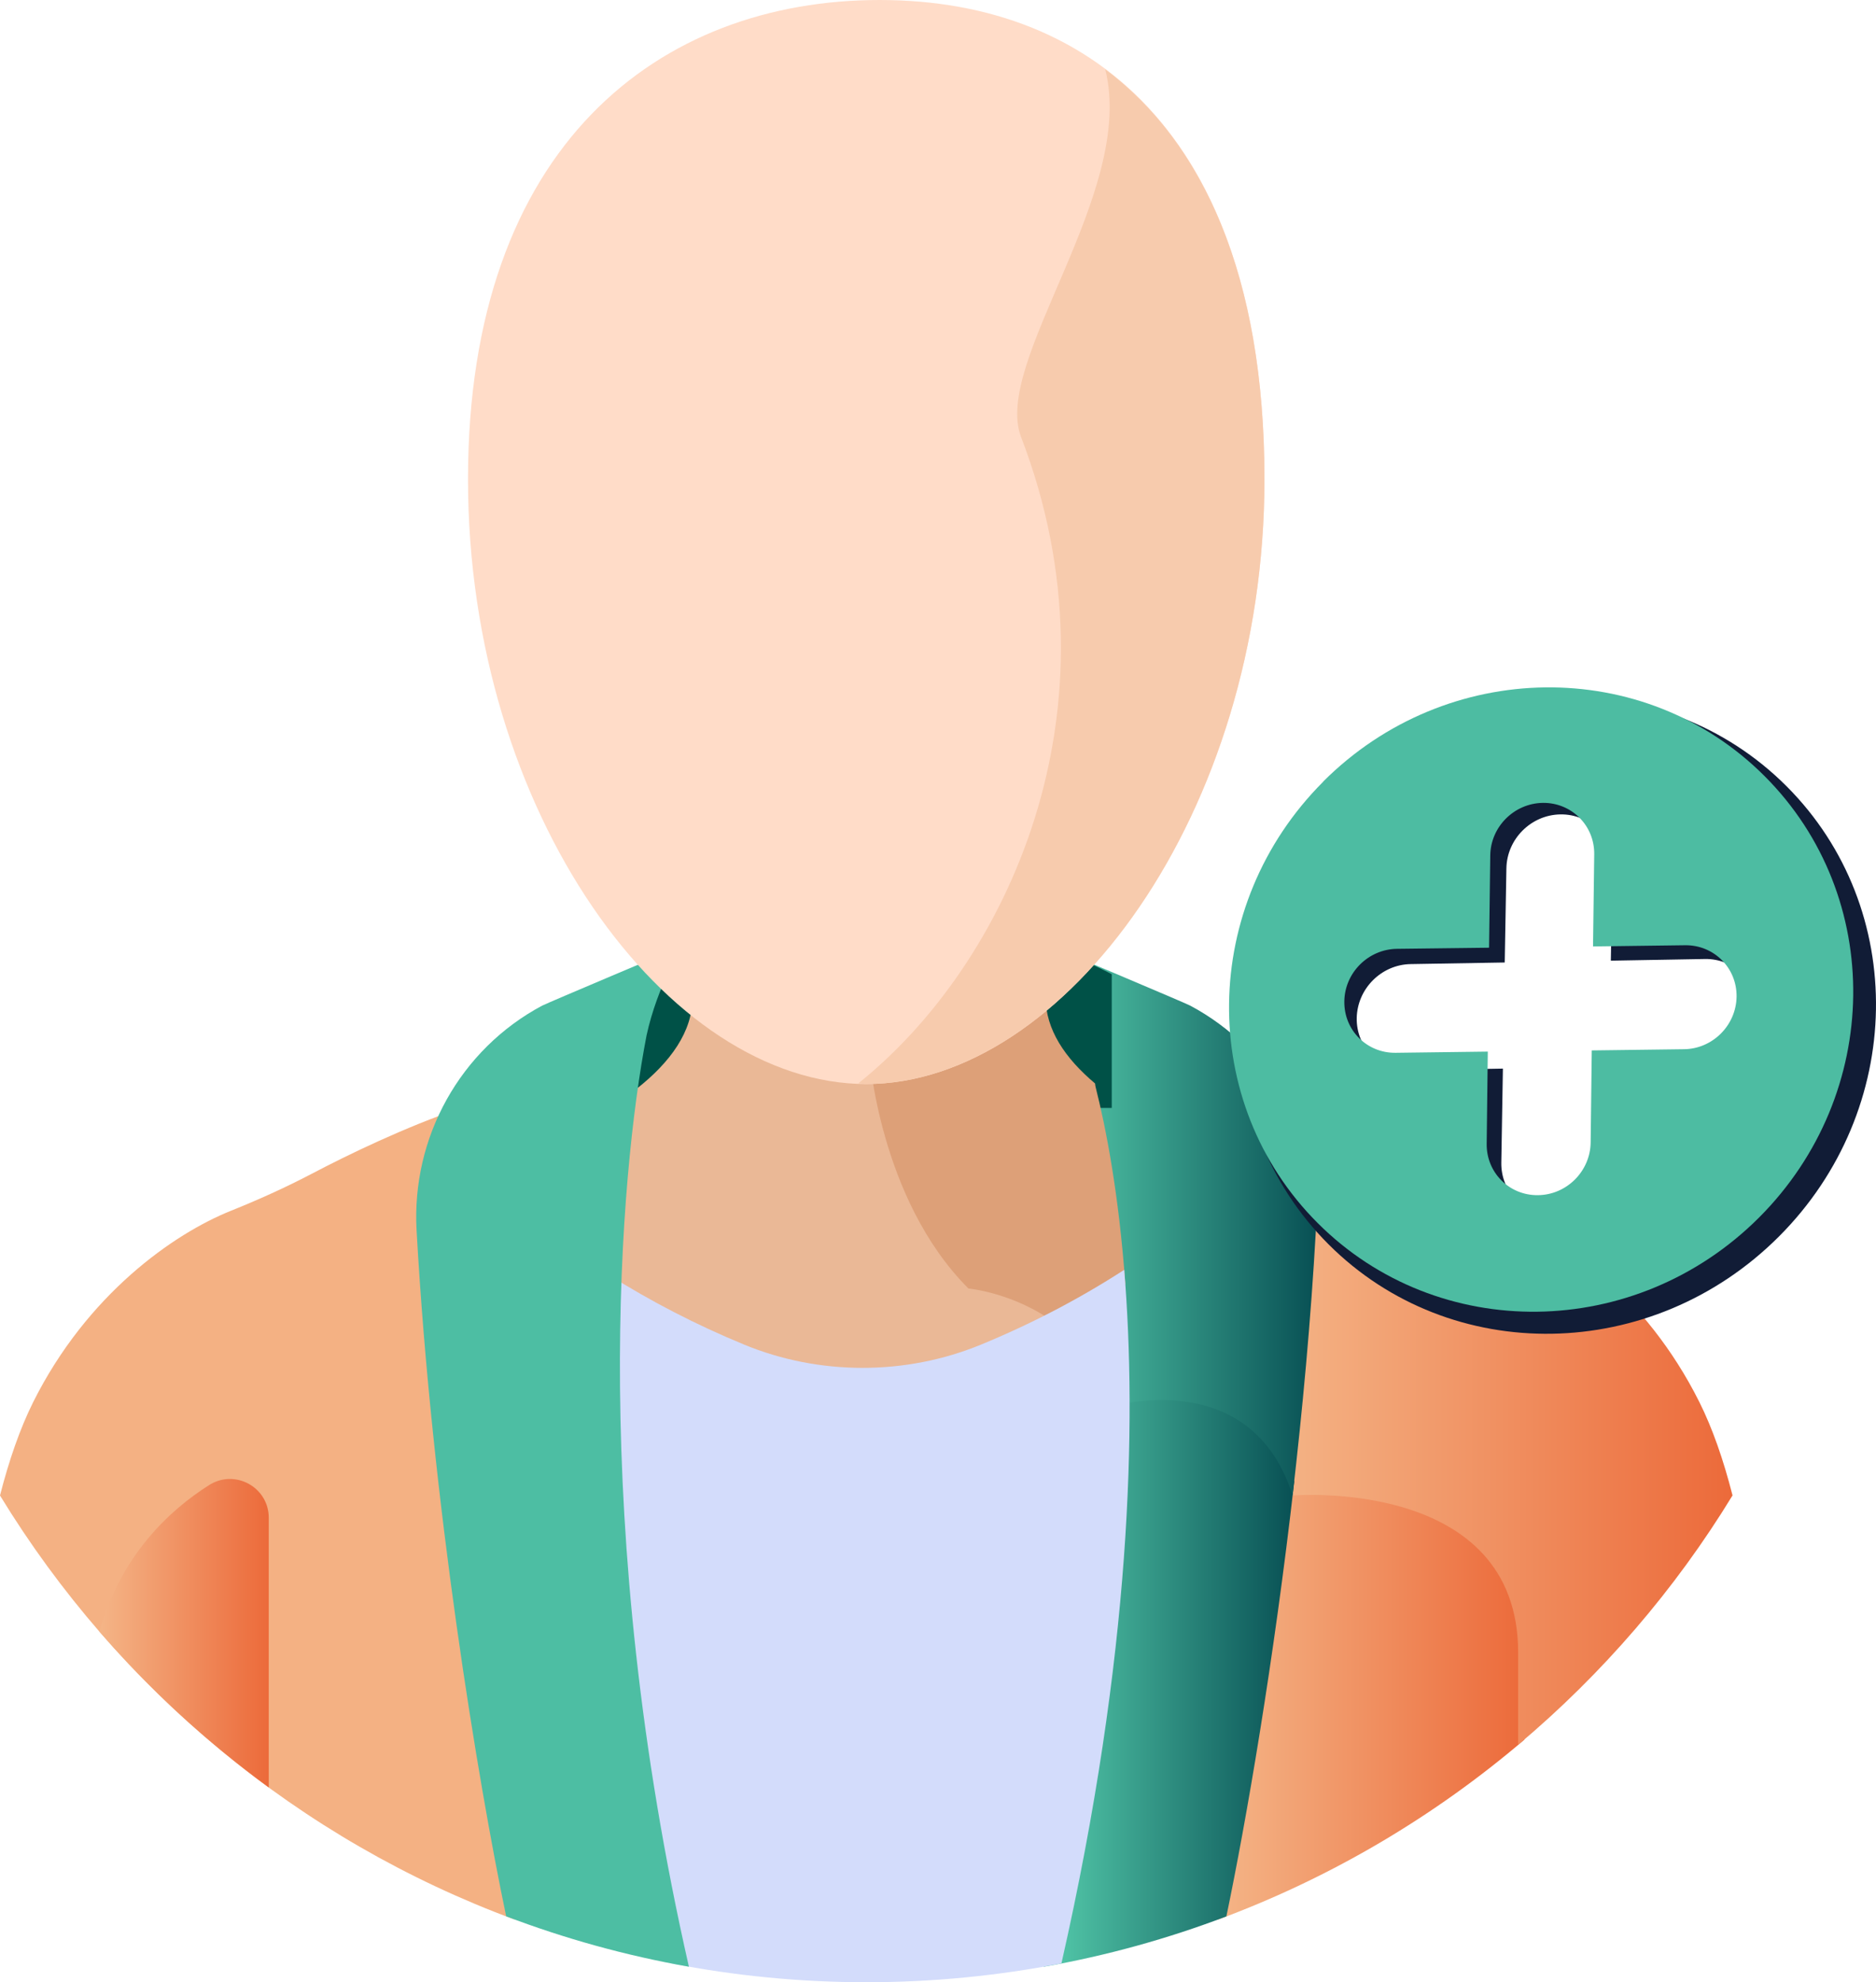 <?xml version="1.0" encoding="UTF-8"?>
<svg id="Layer_2" data-name="Layer 2" xmlns="http://www.w3.org/2000/svg" xmlns:xlink="http://www.w3.org/1999/xlink" viewBox="0 0 23.602 24.936">
  <defs>
    <style>
      .cls-1 {
        fill: #ffdcc8;
      }

      .cls-1, .cls-2, .cls-3, .cls-4, .cls-5, .cls-6, .cls-7, .cls-8, .cls-9, .cls-10, .cls-11, .cls-12, .cls-13, .cls-14, .cls-15 {
        stroke-width: 0px;
      }

      .cls-2 {
        fill: url(#linear-gradient);
      }

      .cls-3 {
        fill: #d3dcfb;
      }

      .cls-4 {
        fill: #dda078;
      }

      .cls-5 {
        fill: #4dbea3;
      }

      .cls-6 {
        fill: #4dbca2;
      }

      .cls-7 {
        fill: #f4b183;
      }

      .cls-8 {
        fill: #eab896;
      }

      .cls-9 {
        fill: #f7cbad;
      }

      .cls-10 {
        fill: #005147;
      }

      .cls-11 {
        fill: url(#linear-gradient-4);
      }

      .cls-12 {
        fill: url(#linear-gradient-2);
      }

      .cls-13 {
        fill: url(#linear-gradient-3);
      }

      .cls-14 {
        fill: url(#linear-gradient-5);
      }

      .cls-15 {
        fill: #111c36;
      }
    </style>
    <linearGradient id="linear-gradient" x1="6.778" y1="21.263" x2="10.634" y2="21.263" gradientTransform="translate(25.956) rotate(-180) scale(1 -1)" gradientUnits="userSpaceOnUse">
      <stop offset="0" stop-color="#ec6a3a"/>
      <stop offset="1" stop-color="#f4b587"/>
    </linearGradient>
    <linearGradient id="linear-gradient-2" x1="4.159" y1="17.944" x2="9.958" y2="17.944" xlink:href="#linear-gradient"/>
    <linearGradient id="linear-gradient-3" x1="9.674" y1="21.1" x2="12.827" y2="21.1" gradientTransform="translate(25.956) rotate(-180) scale(1 -1)" gradientUnits="userSpaceOnUse">
      <stop offset="0" stop-color="#085054"/>
      <stop offset="1" stop-color="#55ccac"/>
    </linearGradient>
    <linearGradient id="linear-gradient-4" x1="9.396" y1="15.357" x2="12.743" y2="15.357" xlink:href="#linear-gradient-3"/>
    <linearGradient id="linear-gradient-5" x1="22.575" y1="20.546" x2="24.706" y2="20.546" xlink:href="#linear-gradient"/>
  </defs>
  <g id="_ÎÓÈ_1" data-name="—ÎÓÈ_1">
    <g>
      <g>
        <g>
          <g>
            <path class="cls-2" d="M16.317,18.732c.125-.006.427-.012.794.038.441.06,1.058.217,1.499.622.377.347.568.817.568,1.399v1.094c-1.132.966-2.434,1.738-3.856,2.264.297-1.362.622-3.385.839-5.769.059.105.112.222.157.353h0Z"/>
            <path class="cls-12" d="M16.318,16.232c.036-.644.02-1.777-.321-2.295.712.246,1.408.582,1.884.831.328.172.666.324,1.01.462.723.291,1.81,1.051,2.488,2.406.166.332.304.729.418,1.176-.724,1.187-1.638,2.246-2.697,3.137v-1.159c0-2.213-2.837-1.977-2.837-1.977-.033-.106-.072-.203-.115-.291.068-.731.127-1.497.171-2.29h0Z"/>
            <path class="cls-13" d="M14.046,17.598c.339-.076,1.714-.293,2.237,1.04-.257,2.267-.609,4.297-.854,5.47-.736.28-1.505.494-2.299.634.631-2.775.848-5.266.866-7.283.018.045.035.091.05.139Z"/>
            <path class="cls-11" d="M16.555,15.478c-.063,1.125-.168,2.258-.293,3.335-.52-1.647-2.27-1.121-2.27-1.121l-0-0c.035-2.131-.155-3.757-.33-4.665-.137-.635-.45-1.126-.45-1.126.005.002,1.7.716,1.759.748,1.035.55,1.648,1.658,1.583,2.829h0Z"/>
          </g>
          <g>
            <path class="cls-10" d="M13.987,12.255s-1.803-.943-3.054-.943-3.124.943-3.124.943v1.683h6.178v-1.683Z"/>
            <path class="cls-8" d="M8.008,13.698c.427-.336.705-.72.705-1.152v-.416c.538.481,1.461,1.094,2.221,1.113.026-.001.052-.002.078-.004.003.036.138,1.807,1.208,2.896.13.018.663.111,1.138.479-.31.162-.629.311-.959.447-.985.405-2.114.405-3.099,0-.586-.241-1.142-.525-1.665-.846.08-1.165.243-2.003.372-2.516Z"/>
            <path class="cls-4" d="M13.155,12.546c0,.403.242.764.622,1.084.001.016.004.032.008.049.127.503.29,1.328.373,2.476-.281.177-.573.343-.873.497-.52-.39-1.101-.443-1.101-.443-1.128-1.128-1.25-2.966-1.25-2.966.76-.018,1.683-.631,2.221-1.113-0.0.211-0.0.085-0.0.416h0Z"/>
            <path class="cls-3" d="M9.362,16.915c.947.39,2.033.39,2.98,0,.639-.263,1.241-.578,1.802-.941.158,1.929.093,4.832-.79,8.725-.794.155-1.615.237-2.454.237h-.001c-.84,0-1.66-.082-2.454-.237-.875-3.855-.947-6.738-.795-8.667.536.338,1.108.634,1.713.883h0Z"/>
            <path class="cls-7" d="M6.475,24.148c-2.712-1.003-4.99-2.9-6.475-5.335.114-.446.252-.843.418-1.176.678-1.355,1.765-2.116,2.488-2.406.344-.138.681-.29,1.01-.462.476-.25,1.172-.586,1.884-.831-.34.518-.357,1.651-.321,2.295.185,3.309.614,6.161.996,7.916h0Z"/>
            <path class="cls-5" d="M6.825,12.649c.06-.032,1.754-.746,1.759-.748,0,0-.312.491-.45,1.126-.338,1.749-.729,6.164.533,11.714-.794-.14-1.563-.354-2.299-.634-.356-1.703-.936-5.21-1.127-8.629-.065-1.171.548-2.278,1.583-2.829h0Z"/>
            <path class="cls-14" d="M1.25,20.525c.273-.962.883-1.528,1.381-1.843.325-.206.75.026.75.411v3.393c-.782-.572-1.497-1.23-2.13-1.961Z"/>
          </g>
        </g>
        <path class="cls-1" d="M5.888,6.029c0,4.202,2.508,7.608,5.01,7.608,2.487,0,5.01-3.406,5.01-7.608S13.833,0,11.066,0s-5.178,1.827-5.178,6.029Z"/>
        <path class="cls-9" d="M12.846,5.497c-.364-.948,1.451-3.073,1.059-4.625,1.229.92,2.003,2.595,2.003,5.156,0,4.202-2.524,7.608-5.01,7.608-.033,0-.066-.007-.099-.008,1.87-1.495,3.367-4.695,2.047-8.131Z"/>
      </g>
      <path class="cls-15" d="M16.81,9.986c1.591-1.591,4.128-1.634,5.666-.096,1.538,1.538,1.495,4.075-.096,5.666-1.592,1.592-4.128,1.635-5.666.097-1.538-1.538-1.495-4.075.097-5.666ZM18.888,14.626c-.006.369.287.663.656.656.368-.006.672-.31.679-.679l.02-1.183,1.184-.021c.368-.006.672-.31.679-.679.006-.369-.288-.662-.656-.656l-1.184.021.021-1.184c.006-.369-.288-.662-.656-.656-.369.006-.673.31-.679.679l-.021,1.184-1.183.02c-.369.006-.672.31-.679.679-.006.369.287.663.656.656l1.183-.02-.02,1.183Z"/>
      <path class="cls-6" d="M16.647,9.832c1.552-1.552,4.039-1.584,5.553-.069,1.514,1.514,1.483,4-.069,5.553-1.553,1.553-4.039,1.584-5.553.07-1.514-1.514-1.483-4.0.07-5.553ZM18.704,14.389c-.005.361.284.651.646.646.361-.004.657-.301.662-.662l.014-1.159,1.16-.015c.361-.004.657-.301.662-.662.004-.361-.285-.65-.646-.646l-1.16.015.015-1.16c.004-.361-.285-.65-.646-.646-.361.005-.658.301-.662.662l-.015,1.16-1.159.014c-.361.005-.658.301-.662.662-.005.362.284.651.646.646l1.159-.015-.014,1.159Z"/>
    </g>
  </g>
</svg>